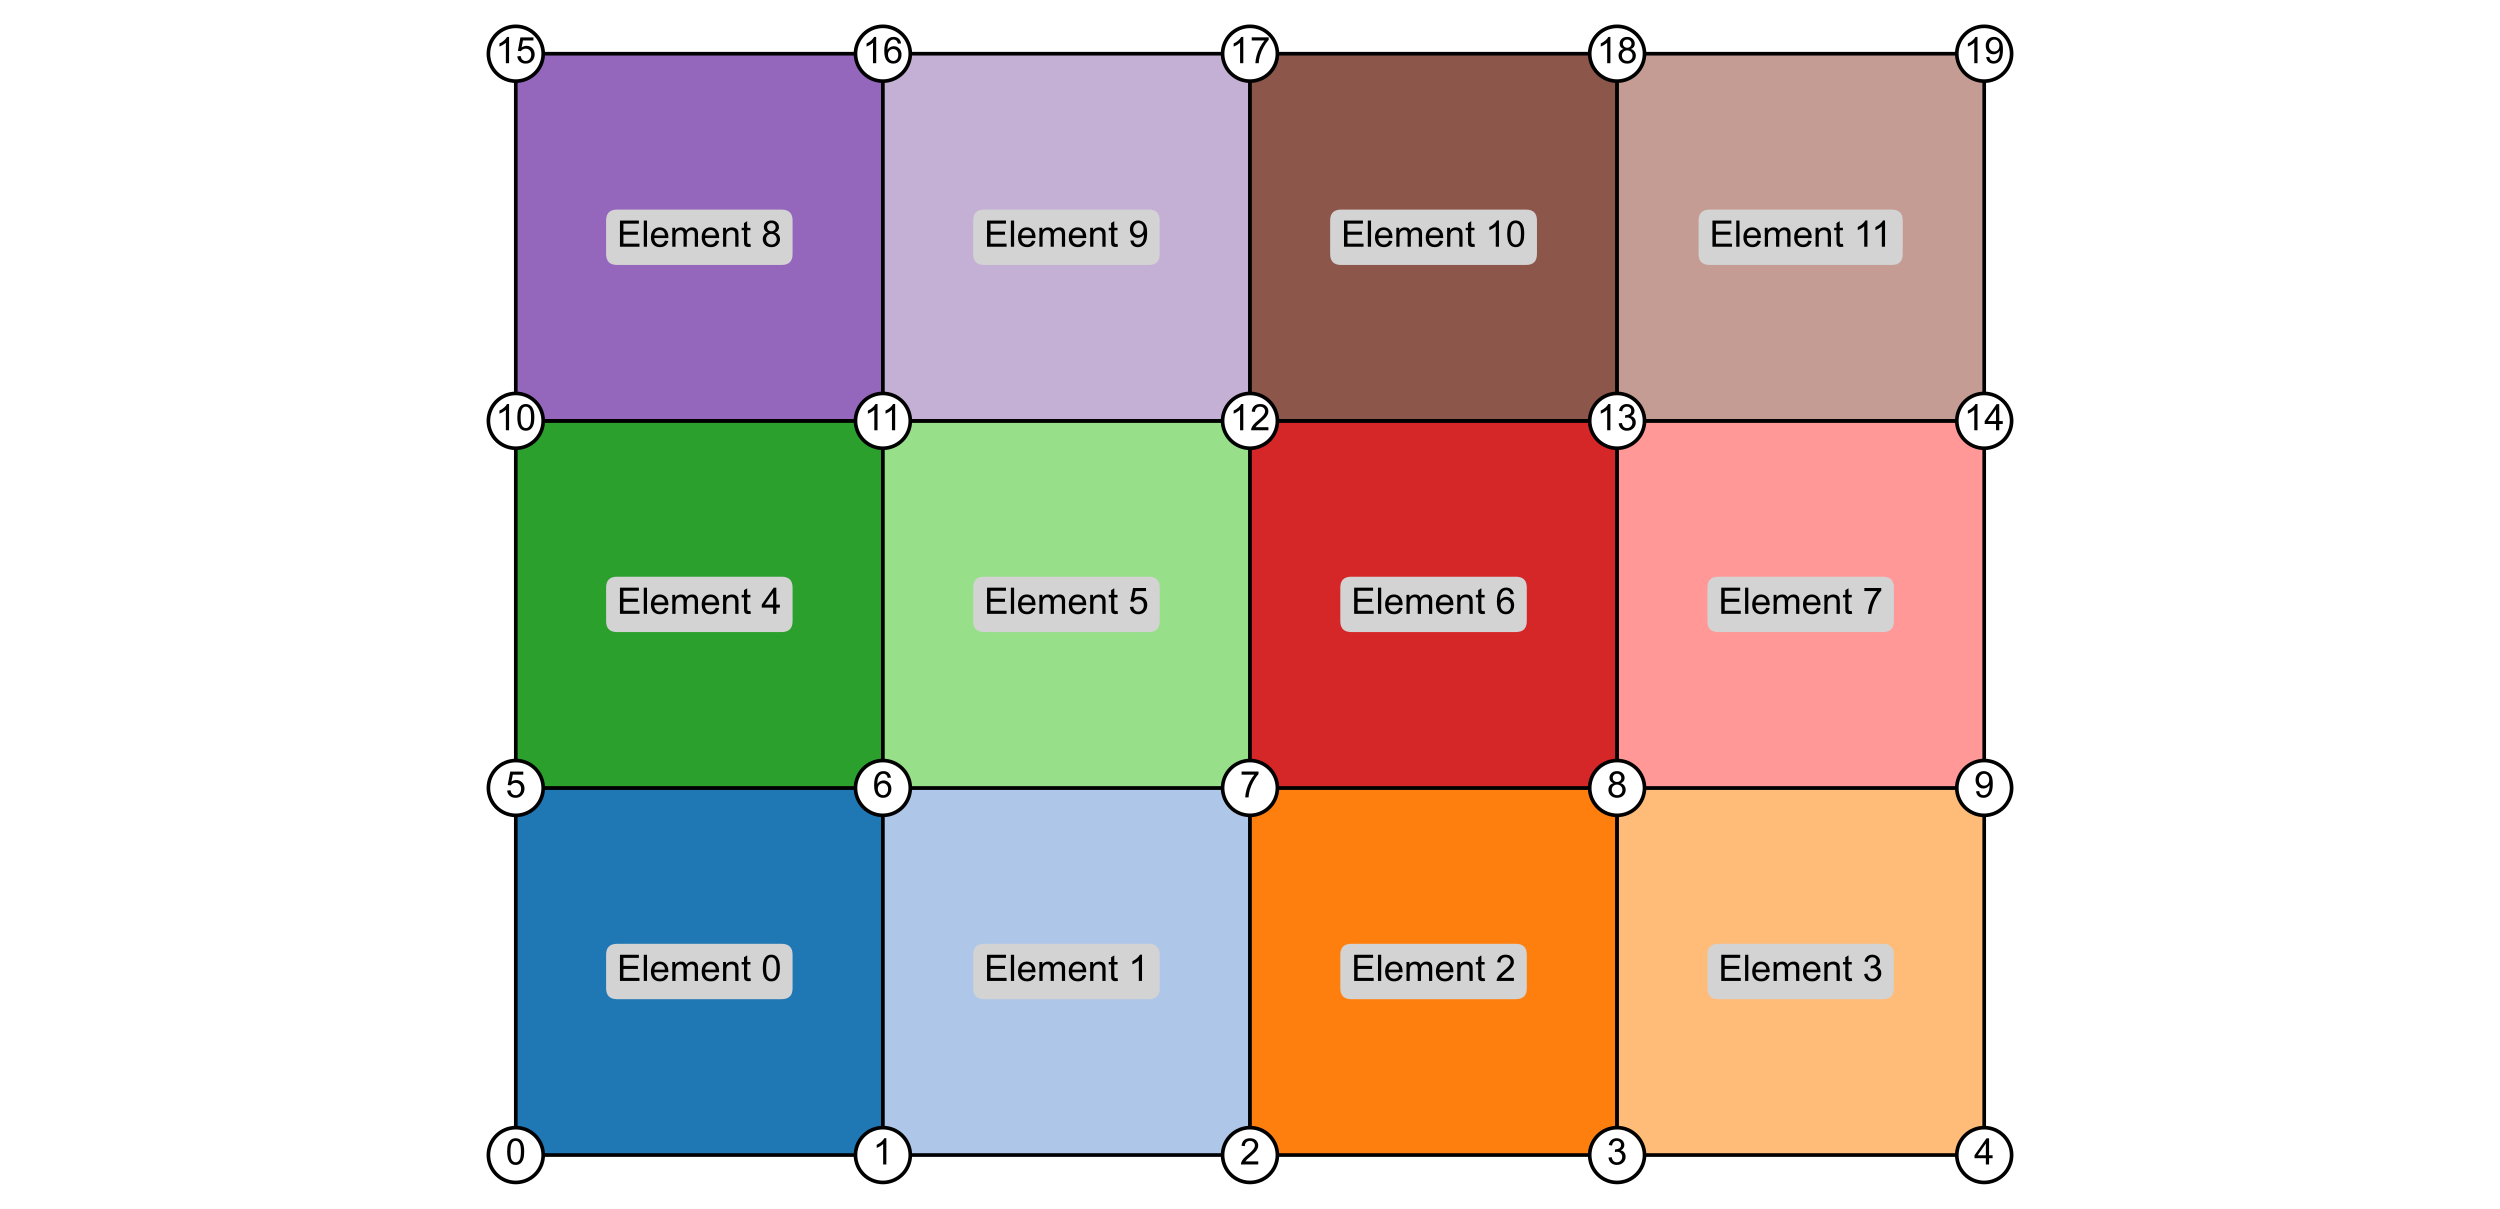 <?xml version="1.0" encoding="utf-8" standalone="no"?>
<!DOCTYPE svg PUBLIC "-//W3C//DTD SVG 1.1//EN"
  "http://www.w3.org/Graphics/SVG/1.1/DTD/svg11.dtd">
<!-- Created with matplotlib (https://matplotlib.org/) -->
<svg height="330.72pt" version="1.1" viewBox="0 0 684 330.72" width="684pt" xmlns="http://www.w3.org/2000/svg" xmlns:xlink="http://www.w3.org/1999/xlink">
 <defs>
  <style type="text/css">*{stroke-linecap:butt;stroke-linejoin:round;}</style>
 </defs>
 <g id="figure_1">
  <g id="patch_1">
   <path d="M 0 330.72 
L 684 330.72 
L 684 0 
L 0 0 
z
" style="fill:#ffffff;"/>
  </g>
  <g id="axes_1">
   <g id="patch_2">
    <path d="M 141.12 316.02 
L 241.56 316.02 
L 241.56 215.58 
L 141.12 215.58 
z
" style="fill:#1f77b4;stroke:#000000;stroke-linejoin:miter;"/>
   </g>
   <g id="patch_3">
    <path d="M 241.56 316.02 
L 342 316.02 
L 342 215.58 
L 241.56 215.58 
z
" style="fill:#aec7e8;stroke:#000000;stroke-linejoin:miter;"/>
   </g>
   <g id="patch_4">
    <path d="M 342 316.02 
L 442.44 316.02 
L 442.44 215.58 
L 342 215.58 
z
" style="fill:#ff7f0e;stroke:#000000;stroke-linejoin:miter;"/>
   </g>
   <g id="patch_5">
    <path d="M 442.44 316.02 
L 542.88 316.02 
L 542.88 215.58 
L 442.44 215.58 
z
" style="fill:#ffbb78;stroke:#000000;stroke-linejoin:miter;"/>
   </g>
   <g id="patch_6">
    <path d="M 141.12 215.58 
L 241.56 215.58 
L 241.56 115.14 
L 141.12 115.14 
z
" style="fill:#2ca02c;stroke:#000000;stroke-linejoin:miter;"/>
   </g>
   <g id="patch_7">
    <path d="M 241.56 215.58 
L 342 215.58 
L 342 115.14 
L 241.56 115.14 
z
" style="fill:#98df8a;stroke:#000000;stroke-linejoin:miter;"/>
   </g>
   <g id="patch_8">
    <path d="M 342 215.58 
L 442.44 215.58 
L 442.44 115.14 
L 342 115.14 
z
" style="fill:#d62728;stroke:#000000;stroke-linejoin:miter;"/>
   </g>
   <g id="patch_9">
    <path d="M 442.44 215.58 
L 542.88 215.58 
L 542.88 115.14 
L 442.44 115.14 
z
" style="fill:#ff9896;stroke:#000000;stroke-linejoin:miter;"/>
   </g>
   <g id="patch_10">
    <path d="M 141.12 115.14 
L 241.56 115.14 
L 241.56 14.7 
L 141.12 14.7 
z
" style="fill:#9467bd;stroke:#000000;stroke-linejoin:miter;"/>
   </g>
   <g id="patch_11">
    <path d="M 241.56 115.14 
L 342 115.14 
L 342 14.7 
L 241.56 14.7 
z
" style="fill:#c5b0d5;stroke:#000000;stroke-linejoin:miter;"/>
   </g>
   <g id="patch_12">
    <path d="M 342 115.14 
L 442.44 115.14 
L 442.44 14.7 
L 342 14.7 
z
" style="fill:#8c564b;stroke:#000000;stroke-linejoin:miter;"/>
   </g>
   <g id="patch_13">
    <path d="M 442.44 115.14 
L 542.88 115.14 
L 542.88 14.7 
L 442.44 14.7 
z
" style="fill:#c49c94;stroke:#000000;stroke-linejoin:miter;"/>
   </g>
   <g id="line2d_1">
    <path d="M 141.12 316.02 
" style="fill:none;stroke:#1f77b4;stroke-linecap:square;stroke-width:1.5;"/>
    <defs>
     <path d="M 0 7.5 
C 1.989 7.5 3.897 6.71 5.303 5.303 
C 6.71 3.897 7.5 1.989 7.5 0 
C 7.5 -1.989 6.71 -3.897 5.303 -5.303 
C 3.897 -6.71 1.989 -7.5 0 -7.5 
C -1.989 -7.5 -3.897 -6.71 -5.303 -5.303 
C -6.71 -3.897 -7.5 -1.989 -7.5 0 
C -7.5 1.989 -6.71 3.897 -5.303 5.303 
C -3.897 6.71 -1.989 7.5 0 7.5 
z
" id="me758bc7636" style="stroke:#000000;"/>
    </defs>
    <g>
     <use style="fill:#ffffff;stroke:#000000;" x="141.12" xlink:href="#me758bc7636" y="316.02"/>
    </g>
   </g>
   <g id="line2d_2">
    <path d="M 241.56 316.02 
" style="fill:none;stroke:#ff7f0e;stroke-linecap:square;stroke-width:1.5;"/>
    <g>
     <use style="fill:#ffffff;stroke:#000000;" x="241.56" xlink:href="#me758bc7636" y="316.02"/>
    </g>
   </g>
   <g id="line2d_3">
    <path d="M 342 316.02 
" style="fill:none;stroke:#2ca02c;stroke-linecap:square;stroke-width:1.5;"/>
    <g>
     <use style="fill:#ffffff;stroke:#000000;" x="342" xlink:href="#me758bc7636" y="316.02"/>
    </g>
   </g>
   <g id="line2d_4">
    <path d="M 442.44 316.02 
" style="fill:none;stroke:#d62728;stroke-linecap:square;stroke-width:1.5;"/>
    <g>
     <use style="fill:#ffffff;stroke:#000000;" x="442.44" xlink:href="#me758bc7636" y="316.02"/>
    </g>
   </g>
   <g id="line2d_5">
    <path d="M 542.88 316.02 
" style="fill:none;stroke:#9467bd;stroke-linecap:square;stroke-width:1.5;"/>
    <g>
     <use style="fill:#ffffff;stroke:#000000;" x="542.88" xlink:href="#me758bc7636" y="316.02"/>
    </g>
   </g>
   <g id="line2d_6">
    <path d="M 141.12 215.58 
" style="fill:none;stroke:#8c564b;stroke-linecap:square;stroke-width:1.5;"/>
    <g>
     <use style="fill:#ffffff;stroke:#000000;" x="141.12" xlink:href="#me758bc7636" y="215.58"/>
    </g>
   </g>
   <g id="line2d_7">
    <path d="M 241.56 215.58 
" style="fill:none;stroke:#e377c2;stroke-linecap:square;stroke-width:1.5;"/>
    <g>
     <use style="fill:#ffffff;stroke:#000000;" x="241.56" xlink:href="#me758bc7636" y="215.58"/>
    </g>
   </g>
   <g id="line2d_8">
    <path d="M 342 215.58 
" style="fill:none;stroke:#7f7f7f;stroke-linecap:square;stroke-width:1.5;"/>
    <g>
     <use style="fill:#ffffff;stroke:#000000;" x="342" xlink:href="#me758bc7636" y="215.58"/>
    </g>
   </g>
   <g id="line2d_9">
    <path d="M 442.44 215.58 
" style="fill:none;stroke:#bcbd22;stroke-linecap:square;stroke-width:1.5;"/>
    <g>
     <use style="fill:#ffffff;stroke:#000000;" x="442.44" xlink:href="#me758bc7636" y="215.58"/>
    </g>
   </g>
   <g id="line2d_10">
    <path d="M 542.88 215.58 
" style="fill:none;stroke:#17becf;stroke-linecap:square;stroke-width:1.5;"/>
    <g>
     <use style="fill:#ffffff;stroke:#000000;" x="542.88" xlink:href="#me758bc7636" y="215.58"/>
    </g>
   </g>
   <g id="line2d_11">
    <path d="M 141.12 115.14 
" style="fill:none;stroke:#1f77b4;stroke-linecap:square;stroke-width:1.5;"/>
    <g>
     <use style="fill:#ffffff;stroke:#000000;" x="141.12" xlink:href="#me758bc7636" y="115.14"/>
    </g>
   </g>
   <g id="line2d_12">
    <path d="M 241.56 115.14 
" style="fill:none;stroke:#ff7f0e;stroke-linecap:square;stroke-width:1.5;"/>
    <g>
     <use style="fill:#ffffff;stroke:#000000;" x="241.56" xlink:href="#me758bc7636" y="115.14"/>
    </g>
   </g>
   <g id="line2d_13">
    <path d="M 342 115.14 
" style="fill:none;stroke:#2ca02c;stroke-linecap:square;stroke-width:1.5;"/>
    <g>
     <use style="fill:#ffffff;stroke:#000000;" x="342" xlink:href="#me758bc7636" y="115.14"/>
    </g>
   </g>
   <g id="line2d_14">
    <path d="M 442.44 115.14 
" style="fill:none;stroke:#d62728;stroke-linecap:square;stroke-width:1.5;"/>
    <g>
     <use style="fill:#ffffff;stroke:#000000;" x="442.44" xlink:href="#me758bc7636" y="115.14"/>
    </g>
   </g>
   <g id="line2d_15">
    <path d="M 542.88 115.14 
" style="fill:none;stroke:#9467bd;stroke-linecap:square;stroke-width:1.5;"/>
    <g>
     <use style="fill:#ffffff;stroke:#000000;" x="542.88" xlink:href="#me758bc7636" y="115.14"/>
    </g>
   </g>
   <g id="line2d_16">
    <path d="M 141.12 14.7 
" style="fill:none;stroke:#8c564b;stroke-linecap:square;stroke-width:1.5;"/>
    <g>
     <use style="fill:#ffffff;stroke:#000000;" x="141.12" xlink:href="#me758bc7636" y="14.7"/>
    </g>
   </g>
   <g id="line2d_17">
    <path d="M 241.56 14.7 
" style="fill:none;stroke:#e377c2;stroke-linecap:square;stroke-width:1.5;"/>
    <g>
     <use style="fill:#ffffff;stroke:#000000;" x="241.56" xlink:href="#me758bc7636" y="14.7"/>
    </g>
   </g>
   <g id="line2d_18">
    <path d="M 342 14.7 
" style="fill:none;stroke:#7f7f7f;stroke-linecap:square;stroke-width:1.5;"/>
    <g>
     <use style="fill:#ffffff;stroke:#000000;" x="342" xlink:href="#me758bc7636" y="14.7"/>
    </g>
   </g>
   <g id="line2d_19">
    <path d="M 442.44 14.7 
" style="fill:none;stroke:#bcbd22;stroke-linecap:square;stroke-width:1.5;"/>
    <g>
     <use style="fill:#ffffff;stroke:#000000;" x="442.44" xlink:href="#me758bc7636" y="14.7"/>
    </g>
   </g>
   <g id="line2d_20">
    <path d="M 542.88 14.7 
" style="fill:none;stroke:#17becf;stroke-linecap:square;stroke-width:1.5;"/>
    <g>
     <use style="fill:#ffffff;stroke:#000000;" x="542.88" xlink:href="#me758bc7636" y="14.7"/>
    </g>
   </g>
   <g id="text_1">
    <g id="patch_14">
     <path d="M 168.829 273.373 
L 213.851 273.373 
Q 216.851 273.373 216.851 270.373 
L 216.851 261.227 
Q 216.851 258.227 213.851 258.227 
L 168.829 258.227 
Q 165.829 258.227 165.829 261.227 
L 165.829 270.373 
Q 165.829 273.373 168.829 273.373 
z
" style="fill:#d3d3d3;"/>
    </g>
    <!-- Element 0 -->
    <g transform="translate(168.829 268.385)scale(0.1 -0.1)">
     <defs>
      <path d="M 7.906 0 
L 7.906 71.578 
L 59.672 71.578 
L 59.672 63.141 
L 17.391 63.141 
L 17.391 41.219 
L 56.984 41.219 
L 56.984 32.812 
L 17.391 32.812 
L 17.391 8.453 
L 61.328 8.453 
L 61.328 0 
z
" id="ArialMT-69"/>
      <path d="M 6.391 0 
L 6.391 71.578 
L 15.188 71.578 
L 15.188 0 
z
" id="ArialMT-108"/>
      <path d="M 42.094 16.703 
L 51.172 15.578 
Q 49.031 7.625 43.219 3.219 
Q 37.406 -1.172 28.375 -1.172 
Q 17 -1.172 10.328 5.828 
Q 3.656 12.844 3.656 25.484 
Q 3.656 38.578 10.391 45.797 
Q 17.141 53.031 27.875 53.031 
Q 38.281 53.031 44.875 45.953 
Q 51.469 38.875 51.469 26.031 
Q 51.469 25.25 51.422 23.688 
L 12.75 23.688 
Q 13.234 15.141 17.578 10.594 
Q 21.922 6.062 28.422 6.062 
Q 33.25 6.062 36.672 8.594 
Q 40.094 11.141 42.094 16.703 
z
M 13.234 30.906 
L 42.188 30.906 
Q 41.609 37.453 38.875 40.719 
Q 34.672 45.797 27.984 45.797 
Q 21.922 45.797 17.797 41.75 
Q 13.672 37.703 13.234 30.906 
z
" id="ArialMT-101"/>
      <path d="M 6.594 0 
L 6.594 51.859 
L 14.453 51.859 
L 14.453 44.578 
Q 16.891 48.391 20.938 50.703 
Q 25 53.031 30.172 53.031 
Q 35.938 53.031 39.625 50.641 
Q 43.312 48.25 44.828 43.953 
Q 50.984 53.031 60.844 53.031 
Q 68.562 53.031 72.703 48.75 
Q 76.859 44.484 76.859 35.594 
L 76.859 0 
L 68.109 0 
L 68.109 32.672 
Q 68.109 37.938 67.25 40.25 
Q 66.406 42.578 64.156 43.984 
Q 61.922 45.406 58.891 45.406 
Q 53.422 45.406 49.797 41.766 
Q 46.188 38.141 46.188 30.125 
L 46.188 0 
L 37.406 0 
L 37.406 33.688 
Q 37.406 39.547 35.25 42.469 
Q 33.109 45.406 28.219 45.406 
Q 24.516 45.406 21.359 43.453 
Q 18.219 41.5 16.797 37.734 
Q 15.375 33.984 15.375 26.906 
L 15.375 0 
z
" id="ArialMT-109"/>
      <path d="M 6.594 0 
L 6.594 51.859 
L 14.5 51.859 
L 14.5 44.484 
Q 20.219 53.031 31 53.031 
Q 35.688 53.031 39.625 51.344 
Q 43.562 49.656 45.516 46.922 
Q 47.469 44.188 48.25 40.438 
Q 48.734 37.984 48.734 31.891 
L 48.734 0 
L 39.938 0 
L 39.938 31.547 
Q 39.938 36.922 38.906 39.578 
Q 37.891 42.234 35.281 43.812 
Q 32.672 45.406 29.156 45.406 
Q 23.531 45.406 19.453 41.844 
Q 15.375 38.281 15.375 28.328 
L 15.375 0 
z
" id="ArialMT-110"/>
      <path d="M 25.781 7.859 
L 27.047 0.094 
Q 23.344 -0.688 20.406 -0.688 
Q 15.625 -0.688 12.984 0.828 
Q 10.359 2.344 9.281 4.812 
Q 8.203 7.281 8.203 15.188 
L 8.203 45.016 
L 1.766 45.016 
L 1.766 51.859 
L 8.203 51.859 
L 8.203 64.703 
L 16.938 69.969 
L 16.938 51.859 
L 25.781 51.859 
L 25.781 45.016 
L 16.938 45.016 
L 16.938 14.703 
Q 16.938 10.938 17.406 9.859 
Q 17.875 8.797 18.922 8.156 
Q 19.969 7.516 21.922 7.516 
Q 23.391 7.516 25.781 7.859 
z
" id="ArialMT-116"/>
      <path id="ArialMT-32"/>
      <path d="M 4.156 35.297 
Q 4.156 48 6.766 55.734 
Q 9.375 63.484 14.516 67.672 
Q 19.672 71.875 27.484 71.875 
Q 33.25 71.875 37.594 69.547 
Q 41.938 67.234 44.766 62.859 
Q 47.609 58.5 49.219 52.219 
Q 50.828 45.953 50.828 35.297 
Q 50.828 22.703 48.234 14.969 
Q 45.656 7.234 40.5 3 
Q 35.359 -1.219 27.484 -1.219 
Q 17.141 -1.219 11.234 6.203 
Q 4.156 15.141 4.156 35.297 
z
M 13.188 35.297 
Q 13.188 17.672 17.312 11.828 
Q 21.438 6 27.484 6 
Q 33.547 6 37.672 11.859 
Q 41.797 17.719 41.797 35.297 
Q 41.797 52.984 37.672 58.781 
Q 33.547 64.594 27.391 64.594 
Q 21.344 64.594 17.719 59.469 
Q 13.188 52.938 13.188 35.297 
z
" id="ArialMT-48"/>
     </defs>
     <use xlink:href="#ArialMT-69"/>
     <use x="66.699" xlink:href="#ArialMT-108"/>
     <use x="88.916" xlink:href="#ArialMT-101"/>
     <use x="144.531" xlink:href="#ArialMT-109"/>
     <use x="227.832" xlink:href="#ArialMT-101"/>
     <use x="283.447" xlink:href="#ArialMT-110"/>
     <use x="339.062" xlink:href="#ArialMT-116"/>
     <use x="366.846" xlink:href="#ArialMT-32"/>
     <use x="394.629" xlink:href="#ArialMT-48"/>
    </g>
   </g>
   <g id="text_2">
    <g id="patch_15">
     <path d="M 269.269 273.373 
L 314.291 273.373 
Q 317.291 273.373 317.291 270.373 
L 317.291 261.227 
Q 317.291 258.227 314.291 258.227 
L 269.269 258.227 
Q 266.269 258.227 266.269 261.227 
L 266.269 270.373 
Q 266.269 273.373 269.269 273.373 
z
" style="fill:#d3d3d3;"/>
    </g>
    <!-- Element 1 -->
    <g transform="translate(269.269 268.385)scale(0.1 -0.1)">
     <defs>
      <path d="M 37.25 0 
L 28.469 0 
L 28.469 56 
Q 25.297 52.984 20.141 49.953 
Q 14.984 46.922 10.891 45.406 
L 10.891 53.906 
Q 18.266 57.375 23.781 62.297 
Q 29.297 67.234 31.594 71.875 
L 37.25 71.875 
z
" id="ArialMT-49"/>
     </defs>
     <use xlink:href="#ArialMT-69"/>
     <use x="66.699" xlink:href="#ArialMT-108"/>
     <use x="88.916" xlink:href="#ArialMT-101"/>
     <use x="144.531" xlink:href="#ArialMT-109"/>
     <use x="227.832" xlink:href="#ArialMT-101"/>
     <use x="283.447" xlink:href="#ArialMT-110"/>
     <use x="339.062" xlink:href="#ArialMT-116"/>
     <use x="366.846" xlink:href="#ArialMT-32"/>
     <use x="394.629" xlink:href="#ArialMT-49"/>
    </g>
   </g>
   <g id="text_3">
    <g id="patch_16">
     <path d="M 369.709 273.373 
L 414.731 273.373 
Q 417.731 273.373 417.731 270.373 
L 417.731 261.227 
Q 417.731 258.227 414.731 258.227 
L 369.709 258.227 
Q 366.709 258.227 366.709 261.227 
L 366.709 270.373 
Q 366.709 273.373 369.709 273.373 
z
" style="fill:#d3d3d3;"/>
    </g>
    <!-- Element 2 -->
    <g transform="translate(369.709 268.385)scale(0.1 -0.1)">
     <defs>
      <path d="M 50.344 8.453 
L 50.344 0 
L 3.031 0 
Q 2.938 3.172 4.047 6.109 
Q 5.859 10.938 9.828 15.625 
Q 13.812 20.312 21.344 26.469 
Q 33.016 36.031 37.109 41.625 
Q 41.219 47.219 41.219 52.203 
Q 41.219 57.422 37.469 61 
Q 33.734 64.594 27.734 64.594 
Q 21.391 64.594 17.578 60.781 
Q 13.766 56.984 13.719 50.25 
L 4.688 51.172 
Q 5.609 61.281 11.656 66.578 
Q 17.719 71.875 27.938 71.875 
Q 38.234 71.875 44.234 66.156 
Q 50.25 60.453 50.25 52 
Q 50.25 47.703 48.484 43.547 
Q 46.734 39.406 42.656 34.812 
Q 38.578 30.219 29.109 22.219 
Q 21.188 15.578 18.938 13.203 
Q 16.703 10.844 15.234 8.453 
z
" id="ArialMT-50"/>
     </defs>
     <use xlink:href="#ArialMT-69"/>
     <use x="66.699" xlink:href="#ArialMT-108"/>
     <use x="88.916" xlink:href="#ArialMT-101"/>
     <use x="144.531" xlink:href="#ArialMT-109"/>
     <use x="227.832" xlink:href="#ArialMT-101"/>
     <use x="283.447" xlink:href="#ArialMT-110"/>
     <use x="339.062" xlink:href="#ArialMT-116"/>
     <use x="366.846" xlink:href="#ArialMT-32"/>
     <use x="394.629" xlink:href="#ArialMT-50"/>
    </g>
   </g>
   <g id="text_4">
    <g id="patch_17">
     <path d="M 470.149 273.373 
L 515.171 273.373 
Q 518.171 273.373 518.171 270.373 
L 518.171 261.227 
Q 518.171 258.227 515.171 258.227 
L 470.149 258.227 
Q 467.149 258.227 467.149 261.227 
L 467.149 270.373 
Q 467.149 273.373 470.149 273.373 
z
" style="fill:#d3d3d3;"/>
    </g>
    <!-- Element 3 -->
    <g transform="translate(470.149 268.385)scale(0.1 -0.1)">
     <defs>
      <path d="M 4.203 18.891 
L 12.984 20.062 
Q 14.5 12.594 18.141 9.297 
Q 21.781 6 27 6 
Q 33.203 6 37.469 10.297 
Q 41.75 14.594 41.75 20.953 
Q 41.75 27 37.797 30.922 
Q 33.844 34.859 27.734 34.859 
Q 25.25 34.859 21.531 33.891 
L 22.516 41.609 
Q 23.391 41.5 23.922 41.5 
Q 29.547 41.5 34.031 44.422 
Q 38.531 47.359 38.531 53.469 
Q 38.531 58.297 35.25 61.469 
Q 31.984 64.656 26.812 64.656 
Q 21.688 64.656 18.266 61.422 
Q 14.844 58.203 13.875 51.766 
L 5.078 53.328 
Q 6.688 62.156 12.391 67.016 
Q 18.109 71.875 26.609 71.875 
Q 32.469 71.875 37.391 69.359 
Q 42.328 66.844 44.938 62.5 
Q 47.562 58.156 47.562 53.266 
Q 47.562 48.641 45.062 44.828 
Q 42.578 41.016 37.703 38.766 
Q 44.047 37.312 47.562 32.688 
Q 51.078 28.078 51.078 21.141 
Q 51.078 11.766 44.234 5.25 
Q 37.406 -1.266 26.953 -1.266 
Q 17.531 -1.266 11.297 4.344 
Q 5.078 9.969 4.203 18.891 
z
" id="ArialMT-51"/>
     </defs>
     <use xlink:href="#ArialMT-69"/>
     <use x="66.699" xlink:href="#ArialMT-108"/>
     <use x="88.916" xlink:href="#ArialMT-101"/>
     <use x="144.531" xlink:href="#ArialMT-109"/>
     <use x="227.832" xlink:href="#ArialMT-101"/>
     <use x="283.447" xlink:href="#ArialMT-110"/>
     <use x="339.062" xlink:href="#ArialMT-116"/>
     <use x="366.846" xlink:href="#ArialMT-32"/>
     <use x="394.629" xlink:href="#ArialMT-51"/>
    </g>
   </g>
   <g id="text_5">
    <g id="patch_18">
     <path d="M 168.829 172.933 
L 213.851 172.933 
Q 216.851 172.933 216.851 169.933 
L 216.851 160.787 
Q 216.851 157.787 213.851 157.787 
L 168.829 157.787 
Q 165.829 157.787 165.829 160.787 
L 165.829 169.933 
Q 165.829 172.933 168.829 172.933 
z
" style="fill:#d3d3d3;"/>
    </g>
    <!-- Element 4 -->
    <g transform="translate(168.829 167.945)scale(0.1 -0.1)">
     <defs>
      <path d="M 32.328 0 
L 32.328 17.141 
L 1.266 17.141 
L 1.266 25.203 
L 33.938 71.578 
L 41.109 71.578 
L 41.109 25.203 
L 50.781 25.203 
L 50.781 17.141 
L 41.109 17.141 
L 41.109 0 
z
M 32.328 25.203 
L 32.328 57.469 
L 9.906 25.203 
z
" id="ArialMT-52"/>
     </defs>
     <use xlink:href="#ArialMT-69"/>
     <use x="66.699" xlink:href="#ArialMT-108"/>
     <use x="88.916" xlink:href="#ArialMT-101"/>
     <use x="144.531" xlink:href="#ArialMT-109"/>
     <use x="227.832" xlink:href="#ArialMT-101"/>
     <use x="283.447" xlink:href="#ArialMT-110"/>
     <use x="339.062" xlink:href="#ArialMT-116"/>
     <use x="366.846" xlink:href="#ArialMT-32"/>
     <use x="394.629" xlink:href="#ArialMT-52"/>
    </g>
   </g>
   <g id="text_6">
    <g id="patch_19">
     <path d="M 269.269 172.933 
L 314.291 172.933 
Q 317.291 172.933 317.291 169.933 
L 317.291 160.787 
Q 317.291 157.787 314.291 157.787 
L 269.269 157.787 
Q 266.269 157.787 266.269 160.787 
L 266.269 169.933 
Q 266.269 172.933 269.269 172.933 
z
" style="fill:#d3d3d3;"/>
    </g>
    <!-- Element 5 -->
    <g transform="translate(269.269 167.945)scale(0.1 -0.1)">
     <defs>
      <path d="M 4.156 18.75 
L 13.375 19.531 
Q 14.406 12.797 18.141 9.391 
Q 21.875 6 27.156 6 
Q 33.5 6 37.891 10.781 
Q 42.281 15.578 42.281 23.484 
Q 42.281 31 38.062 35.344 
Q 33.844 39.703 27 39.703 
Q 22.75 39.703 19.328 37.766 
Q 15.922 35.844 13.969 32.766 
L 5.719 33.844 
L 12.641 70.609 
L 48.25 70.609 
L 48.25 62.203 
L 19.672 62.203 
L 15.828 42.969 
Q 22.266 47.469 29.344 47.469 
Q 38.719 47.469 45.156 40.969 
Q 51.609 34.469 51.609 24.266 
Q 51.609 14.547 45.953 7.469 
Q 39.062 -1.219 27.156 -1.219 
Q 17.391 -1.219 11.203 4.25 
Q 5.031 9.719 4.156 18.75 
z
" id="ArialMT-53"/>
     </defs>
     <use xlink:href="#ArialMT-69"/>
     <use x="66.699" xlink:href="#ArialMT-108"/>
     <use x="88.916" xlink:href="#ArialMT-101"/>
     <use x="144.531" xlink:href="#ArialMT-109"/>
     <use x="227.832" xlink:href="#ArialMT-101"/>
     <use x="283.447" xlink:href="#ArialMT-110"/>
     <use x="339.062" xlink:href="#ArialMT-116"/>
     <use x="366.846" xlink:href="#ArialMT-32"/>
     <use x="394.629" xlink:href="#ArialMT-53"/>
    </g>
   </g>
   <g id="text_7">
    <g id="patch_20">
     <path d="M 369.709 172.933 
L 414.731 172.933 
Q 417.731 172.933 417.731 169.933 
L 417.731 160.787 
Q 417.731 157.787 414.731 157.787 
L 369.709 157.787 
Q 366.709 157.787 366.709 160.787 
L 366.709 169.933 
Q 366.709 172.933 369.709 172.933 
z
" style="fill:#d3d3d3;"/>
    </g>
    <!-- Element 6 -->
    <g transform="translate(369.709 167.945)scale(0.1 -0.1)">
     <defs>
      <path d="M 49.75 54.047 
L 41.016 53.375 
Q 39.844 58.547 37.703 60.891 
Q 34.125 64.656 28.906 64.656 
Q 24.703 64.656 21.531 62.312 
Q 17.391 59.281 14.984 53.469 
Q 12.594 47.656 12.5 36.922 
Q 15.672 41.75 20.266 44.094 
Q 24.859 46.438 29.891 46.438 
Q 38.672 46.438 44.844 39.969 
Q 51.031 33.5 51.031 23.25 
Q 51.031 16.5 48.125 10.719 
Q 45.219 4.938 40.141 1.859 
Q 35.062 -1.219 28.609 -1.219 
Q 17.625 -1.219 10.688 6.859 
Q 3.766 14.938 3.766 33.5 
Q 3.766 54.25 11.422 63.672 
Q 18.109 71.875 29.438 71.875 
Q 37.891 71.875 43.281 67.141 
Q 48.688 62.406 49.75 54.047 
z
M 13.875 23.188 
Q 13.875 18.656 15.797 14.5 
Q 17.719 10.359 21.188 8.172 
Q 24.656 6 28.469 6 
Q 34.031 6 38.031 10.484 
Q 42.047 14.984 42.047 22.703 
Q 42.047 30.125 38.078 34.391 
Q 34.125 38.672 28.125 38.672 
Q 22.172 38.672 18.016 34.391 
Q 13.875 30.125 13.875 23.188 
z
" id="ArialMT-54"/>
     </defs>
     <use xlink:href="#ArialMT-69"/>
     <use x="66.699" xlink:href="#ArialMT-108"/>
     <use x="88.916" xlink:href="#ArialMT-101"/>
     <use x="144.531" xlink:href="#ArialMT-109"/>
     <use x="227.832" xlink:href="#ArialMT-101"/>
     <use x="283.447" xlink:href="#ArialMT-110"/>
     <use x="339.062" xlink:href="#ArialMT-116"/>
     <use x="366.846" xlink:href="#ArialMT-32"/>
     <use x="394.629" xlink:href="#ArialMT-54"/>
    </g>
   </g>
   <g id="text_8">
    <g id="patch_21">
     <path d="M 470.149 172.933 
L 515.171 172.933 
Q 518.171 172.933 518.171 169.933 
L 518.171 160.787 
Q 518.171 157.787 515.171 157.787 
L 470.149 157.787 
Q 467.149 157.787 467.149 160.787 
L 467.149 169.933 
Q 467.149 172.933 470.149 172.933 
z
" style="fill:#d3d3d3;"/>
    </g>
    <!-- Element 7 -->
    <g transform="translate(470.149 167.945)scale(0.1 -0.1)">
     <defs>
      <path d="M 4.734 62.203 
L 4.734 70.656 
L 51.078 70.656 
L 51.078 63.812 
Q 44.234 56.547 37.516 44.484 
Q 30.812 32.422 27.156 19.672 
Q 24.516 10.688 23.781 0 
L 14.75 0 
Q 14.891 8.453 18.062 20.406 
Q 21.234 32.375 27.172 43.484 
Q 33.109 54.594 39.797 62.203 
z
" id="ArialMT-55"/>
     </defs>
     <use xlink:href="#ArialMT-69"/>
     <use x="66.699" xlink:href="#ArialMT-108"/>
     <use x="88.916" xlink:href="#ArialMT-101"/>
     <use x="144.531" xlink:href="#ArialMT-109"/>
     <use x="227.832" xlink:href="#ArialMT-101"/>
     <use x="283.447" xlink:href="#ArialMT-110"/>
     <use x="339.062" xlink:href="#ArialMT-116"/>
     <use x="366.846" xlink:href="#ArialMT-32"/>
     <use x="394.629" xlink:href="#ArialMT-55"/>
    </g>
   </g>
   <g id="text_9">
    <g id="patch_22">
     <path d="M 168.829 72.493 
L 213.851 72.493 
Q 216.851 72.493 216.851 69.493 
L 216.851 60.347 
Q 216.851 57.347 213.851 57.347 
L 168.829 57.347 
Q 165.829 57.347 165.829 60.347 
L 165.829 69.493 
Q 165.829 72.493 168.829 72.493 
z
" style="fill:#d3d3d3;"/>
    </g>
    <!-- Element 8 -->
    <g transform="translate(168.829 67.505)scale(0.1 -0.1)">
     <defs>
      <path d="M 17.672 38.812 
Q 12.203 40.828 9.562 44.531 
Q 6.938 48.25 6.938 53.422 
Q 6.938 61.234 12.547 66.547 
Q 18.172 71.875 27.484 71.875 
Q 36.859 71.875 42.578 66.422 
Q 48.297 60.984 48.297 53.172 
Q 48.297 48.188 45.672 44.5 
Q 43.062 40.828 37.75 38.812 
Q 44.344 36.672 47.781 31.875 
Q 51.219 27.094 51.219 20.453 
Q 51.219 11.281 44.719 5.031 
Q 38.234 -1.219 27.641 -1.219 
Q 17.047 -1.219 10.547 5.047 
Q 4.047 11.328 4.047 20.703 
Q 4.047 27.688 7.594 32.391 
Q 11.141 37.109 17.672 38.812 
z
M 15.922 53.719 
Q 15.922 48.641 19.188 45.406 
Q 22.469 42.188 27.688 42.188 
Q 32.766 42.188 36.016 45.375 
Q 39.266 48.578 39.266 53.219 
Q 39.266 58.062 35.906 61.359 
Q 32.562 64.656 27.594 64.656 
Q 22.562 64.656 19.234 61.422 
Q 15.922 58.203 15.922 53.719 
z
M 13.094 20.656 
Q 13.094 16.891 14.875 13.375 
Q 16.656 9.859 20.172 7.922 
Q 23.688 6 27.734 6 
Q 34.031 6 38.125 10.047 
Q 42.234 14.109 42.234 20.359 
Q 42.234 26.703 38.016 30.859 
Q 33.797 35.016 27.438 35.016 
Q 21.234 35.016 17.156 30.906 
Q 13.094 26.812 13.094 20.656 
z
" id="ArialMT-56"/>
     </defs>
     <use xlink:href="#ArialMT-69"/>
     <use x="66.699" xlink:href="#ArialMT-108"/>
     <use x="88.916" xlink:href="#ArialMT-101"/>
     <use x="144.531" xlink:href="#ArialMT-109"/>
     <use x="227.832" xlink:href="#ArialMT-101"/>
     <use x="283.447" xlink:href="#ArialMT-110"/>
     <use x="339.062" xlink:href="#ArialMT-116"/>
     <use x="366.846" xlink:href="#ArialMT-32"/>
     <use x="394.629" xlink:href="#ArialMT-56"/>
    </g>
   </g>
   <g id="text_10">
    <g id="patch_23">
     <path d="M 269.269 72.493 
L 314.291 72.493 
Q 317.291 72.493 317.291 69.493 
L 317.291 60.347 
Q 317.291 57.347 314.291 57.347 
L 269.269 57.347 
Q 266.269 57.347 266.269 60.347 
L 266.269 69.493 
Q 266.269 72.493 269.269 72.493 
z
" style="fill:#d3d3d3;"/>
    </g>
    <!-- Element 9 -->
    <g transform="translate(269.269 67.505)scale(0.1 -0.1)">
     <defs>
      <path d="M 5.469 16.547 
L 13.922 17.328 
Q 14.984 11.375 18.016 8.688 
Q 21.047 6 25.781 6 
Q 29.828 6 32.875 7.859 
Q 35.938 9.719 37.891 12.812 
Q 39.844 15.922 41.156 21.188 
Q 42.484 26.469 42.484 31.938 
Q 42.484 32.516 42.438 33.688 
Q 39.797 29.5 35.234 26.875 
Q 30.672 24.266 25.344 24.266 
Q 16.453 24.266 10.297 30.703 
Q 4.156 37.156 4.156 47.703 
Q 4.156 58.594 10.578 65.234 
Q 17 71.875 26.656 71.875 
Q 33.641 71.875 39.422 68.109 
Q 45.219 64.359 48.219 57.391 
Q 51.219 50.438 51.219 37.25 
Q 51.219 23.531 48.234 15.406 
Q 45.266 7.281 39.375 3.031 
Q 33.5 -1.219 25.594 -1.219 
Q 17.188 -1.219 11.859 3.438 
Q 6.547 8.109 5.469 16.547 
z
M 41.453 48.141 
Q 41.453 55.719 37.422 60.156 
Q 33.406 64.594 27.734 64.594 
Q 21.875 64.594 17.531 59.812 
Q 13.188 55.031 13.188 47.406 
Q 13.188 40.578 17.312 36.297 
Q 21.438 32.031 27.484 32.031 
Q 33.594 32.031 37.516 36.297 
Q 41.453 40.578 41.453 48.141 
z
" id="ArialMT-57"/>
     </defs>
     <use xlink:href="#ArialMT-69"/>
     <use x="66.699" xlink:href="#ArialMT-108"/>
     <use x="88.916" xlink:href="#ArialMT-101"/>
     <use x="144.531" xlink:href="#ArialMT-109"/>
     <use x="227.832" xlink:href="#ArialMT-101"/>
     <use x="283.447" xlink:href="#ArialMT-110"/>
     <use x="339.062" xlink:href="#ArialMT-116"/>
     <use x="366.846" xlink:href="#ArialMT-32"/>
     <use x="394.629" xlink:href="#ArialMT-57"/>
    </g>
   </g>
   <g id="text_11">
    <g id="patch_24">
     <path d="M 366.929 72.493 
L 417.511 72.493 
Q 420.511 72.493 420.511 69.493 
L 420.511 60.347 
Q 420.511 57.347 417.511 57.347 
L 366.929 57.347 
Q 363.929 57.347 363.929 60.347 
L 363.929 69.493 
Q 363.929 72.493 366.929 72.493 
z
" style="fill:#d3d3d3;"/>
    </g>
    <!-- Element 10 -->
    <g transform="translate(366.929 67.505)scale(0.1 -0.1)">
     <use xlink:href="#ArialMT-69"/>
     <use x="66.699" xlink:href="#ArialMT-108"/>
     <use x="88.916" xlink:href="#ArialMT-101"/>
     <use x="144.531" xlink:href="#ArialMT-109"/>
     <use x="227.832" xlink:href="#ArialMT-101"/>
     <use x="283.447" xlink:href="#ArialMT-110"/>
     <use x="339.062" xlink:href="#ArialMT-116"/>
     <use x="366.846" xlink:href="#ArialMT-32"/>
     <use x="394.629" xlink:href="#ArialMT-49"/>
     <use x="450.244" xlink:href="#ArialMT-48"/>
    </g>
   </g>
   <g id="text_12">
    <g id="patch_25">
     <path d="M 467.737 72.493 
L 517.583 72.493 
Q 520.583 72.493 520.583 69.493 
L 520.583 60.347 
Q 520.583 57.347 517.583 57.347 
L 467.737 57.347 
Q 464.737 57.347 464.737 60.347 
L 464.737 69.493 
Q 464.737 72.493 467.737 72.493 
z
" style="fill:#d3d3d3;"/>
    </g>
    <!-- Element 11 -->
    <g transform="translate(467.737 67.505)scale(0.1 -0.1)">
     <use xlink:href="#ArialMT-69"/>
     <use x="66.699" xlink:href="#ArialMT-108"/>
     <use x="88.916" xlink:href="#ArialMT-101"/>
     <use x="144.531" xlink:href="#ArialMT-109"/>
     <use x="227.832" xlink:href="#ArialMT-101"/>
     <use x="283.447" xlink:href="#ArialMT-110"/>
     <use x="339.062" xlink:href="#ArialMT-116"/>
     <use x="366.846" xlink:href="#ArialMT-32"/>
     <use x="394.629" xlink:href="#ArialMT-49"/>
     <use x="442.869" xlink:href="#ArialMT-49"/>
    </g>
   </g>
   <g id="text_13">
    <!-- 0 -->
    <g transform="translate(138.34 318.605)scale(0.1 -0.1)">
     <use xlink:href="#ArialMT-48"/>
    </g>
   </g>
   <g id="text_14">
    <!-- 1 -->
    <g transform="translate(238.78 318.605)scale(0.1 -0.1)">
     <use xlink:href="#ArialMT-49"/>
    </g>
   </g>
   <g id="text_15">
    <!-- 2 -->
    <g transform="translate(339.22 318.605)scale(0.1 -0.1)">
     <use xlink:href="#ArialMT-50"/>
    </g>
   </g>
   <g id="text_16">
    <!-- 3 -->
    <g transform="translate(439.66 318.605)scale(0.1 -0.1)">
     <use xlink:href="#ArialMT-51"/>
    </g>
   </g>
   <g id="text_17">
    <!-- 4 -->
    <g transform="translate(540.1 318.605)scale(0.1 -0.1)">
     <use xlink:href="#ArialMT-52"/>
    </g>
   </g>
   <g id="text_18">
    <!-- 5 -->
    <g transform="translate(138.34 218.165)scale(0.1 -0.1)">
     <use xlink:href="#ArialMT-53"/>
    </g>
   </g>
   <g id="text_19">
    <!-- 6 -->
    <g transform="translate(238.78 218.165)scale(0.1 -0.1)">
     <use xlink:href="#ArialMT-54"/>
    </g>
   </g>
   <g id="text_20">
    <!-- 7 -->
    <g transform="translate(339.22 218.165)scale(0.1 -0.1)">
     <use xlink:href="#ArialMT-55"/>
    </g>
   </g>
   <g id="text_21">
    <!-- 8 -->
    <g transform="translate(439.66 218.165)scale(0.1 -0.1)">
     <use xlink:href="#ArialMT-56"/>
    </g>
   </g>
   <g id="text_22">
    <!-- 9 -->
    <g transform="translate(540.1 218.165)scale(0.1 -0.1)">
     <use xlink:href="#ArialMT-57"/>
    </g>
   </g>
   <g id="text_23">
    <!-- 10 -->
    <g transform="translate(135.559 117.725)scale(0.1 -0.1)">
     <use xlink:href="#ArialMT-49"/>
     <use x="55.615" xlink:href="#ArialMT-48"/>
    </g>
   </g>
   <g id="text_24">
    <!-- 11 -->
    <g transform="translate(236.368 117.725)scale(0.1 -0.1)">
     <use xlink:href="#ArialMT-49"/>
     <use x="48.24" xlink:href="#ArialMT-49"/>
    </g>
   </g>
   <g id="text_25">
    <!-- 12 -->
    <g transform="translate(336.439 117.725)scale(0.1 -0.1)">
     <use xlink:href="#ArialMT-49"/>
     <use x="55.615" xlink:href="#ArialMT-50"/>
    </g>
   </g>
   <g id="text_26">
    <!-- 13 -->
    <g transform="translate(436.879 117.725)scale(0.1 -0.1)">
     <use xlink:href="#ArialMT-49"/>
     <use x="55.615" xlink:href="#ArialMT-51"/>
    </g>
   </g>
   <g id="text_27">
    <!-- 14 -->
    <g transform="translate(537.319 117.725)scale(0.1 -0.1)">
     <use xlink:href="#ArialMT-49"/>
     <use x="55.615" xlink:href="#ArialMT-52"/>
    </g>
   </g>
   <g id="text_28">
    <!-- 15 -->
    <g transform="translate(135.559 17.285)scale(0.1 -0.1)">
     <use xlink:href="#ArialMT-49"/>
     <use x="55.615" xlink:href="#ArialMT-53"/>
    </g>
   </g>
   <g id="text_29">
    <!-- 16 -->
    <g transform="translate(235.999 17.285)scale(0.1 -0.1)">
     <use xlink:href="#ArialMT-49"/>
     <use x="55.615" xlink:href="#ArialMT-54"/>
    </g>
   </g>
   <g id="text_30">
    <!-- 17 -->
    <g transform="translate(336.439 17.285)scale(0.1 -0.1)">
     <use xlink:href="#ArialMT-49"/>
     <use x="55.615" xlink:href="#ArialMT-55"/>
    </g>
   </g>
   <g id="text_31">
    <!-- 18 -->
    <g transform="translate(436.879 17.285)scale(0.1 -0.1)">
     <use xlink:href="#ArialMT-49"/>
     <use x="55.615" xlink:href="#ArialMT-56"/>
    </g>
   </g>
   <g id="text_32">
    <!-- 19 -->
    <g transform="translate(537.319 17.285)scale(0.1 -0.1)">
     <use xlink:href="#ArialMT-49"/>
     <use x="55.615" xlink:href="#ArialMT-57"/>
    </g>
   </g>
  </g>
 </g>
</svg>
